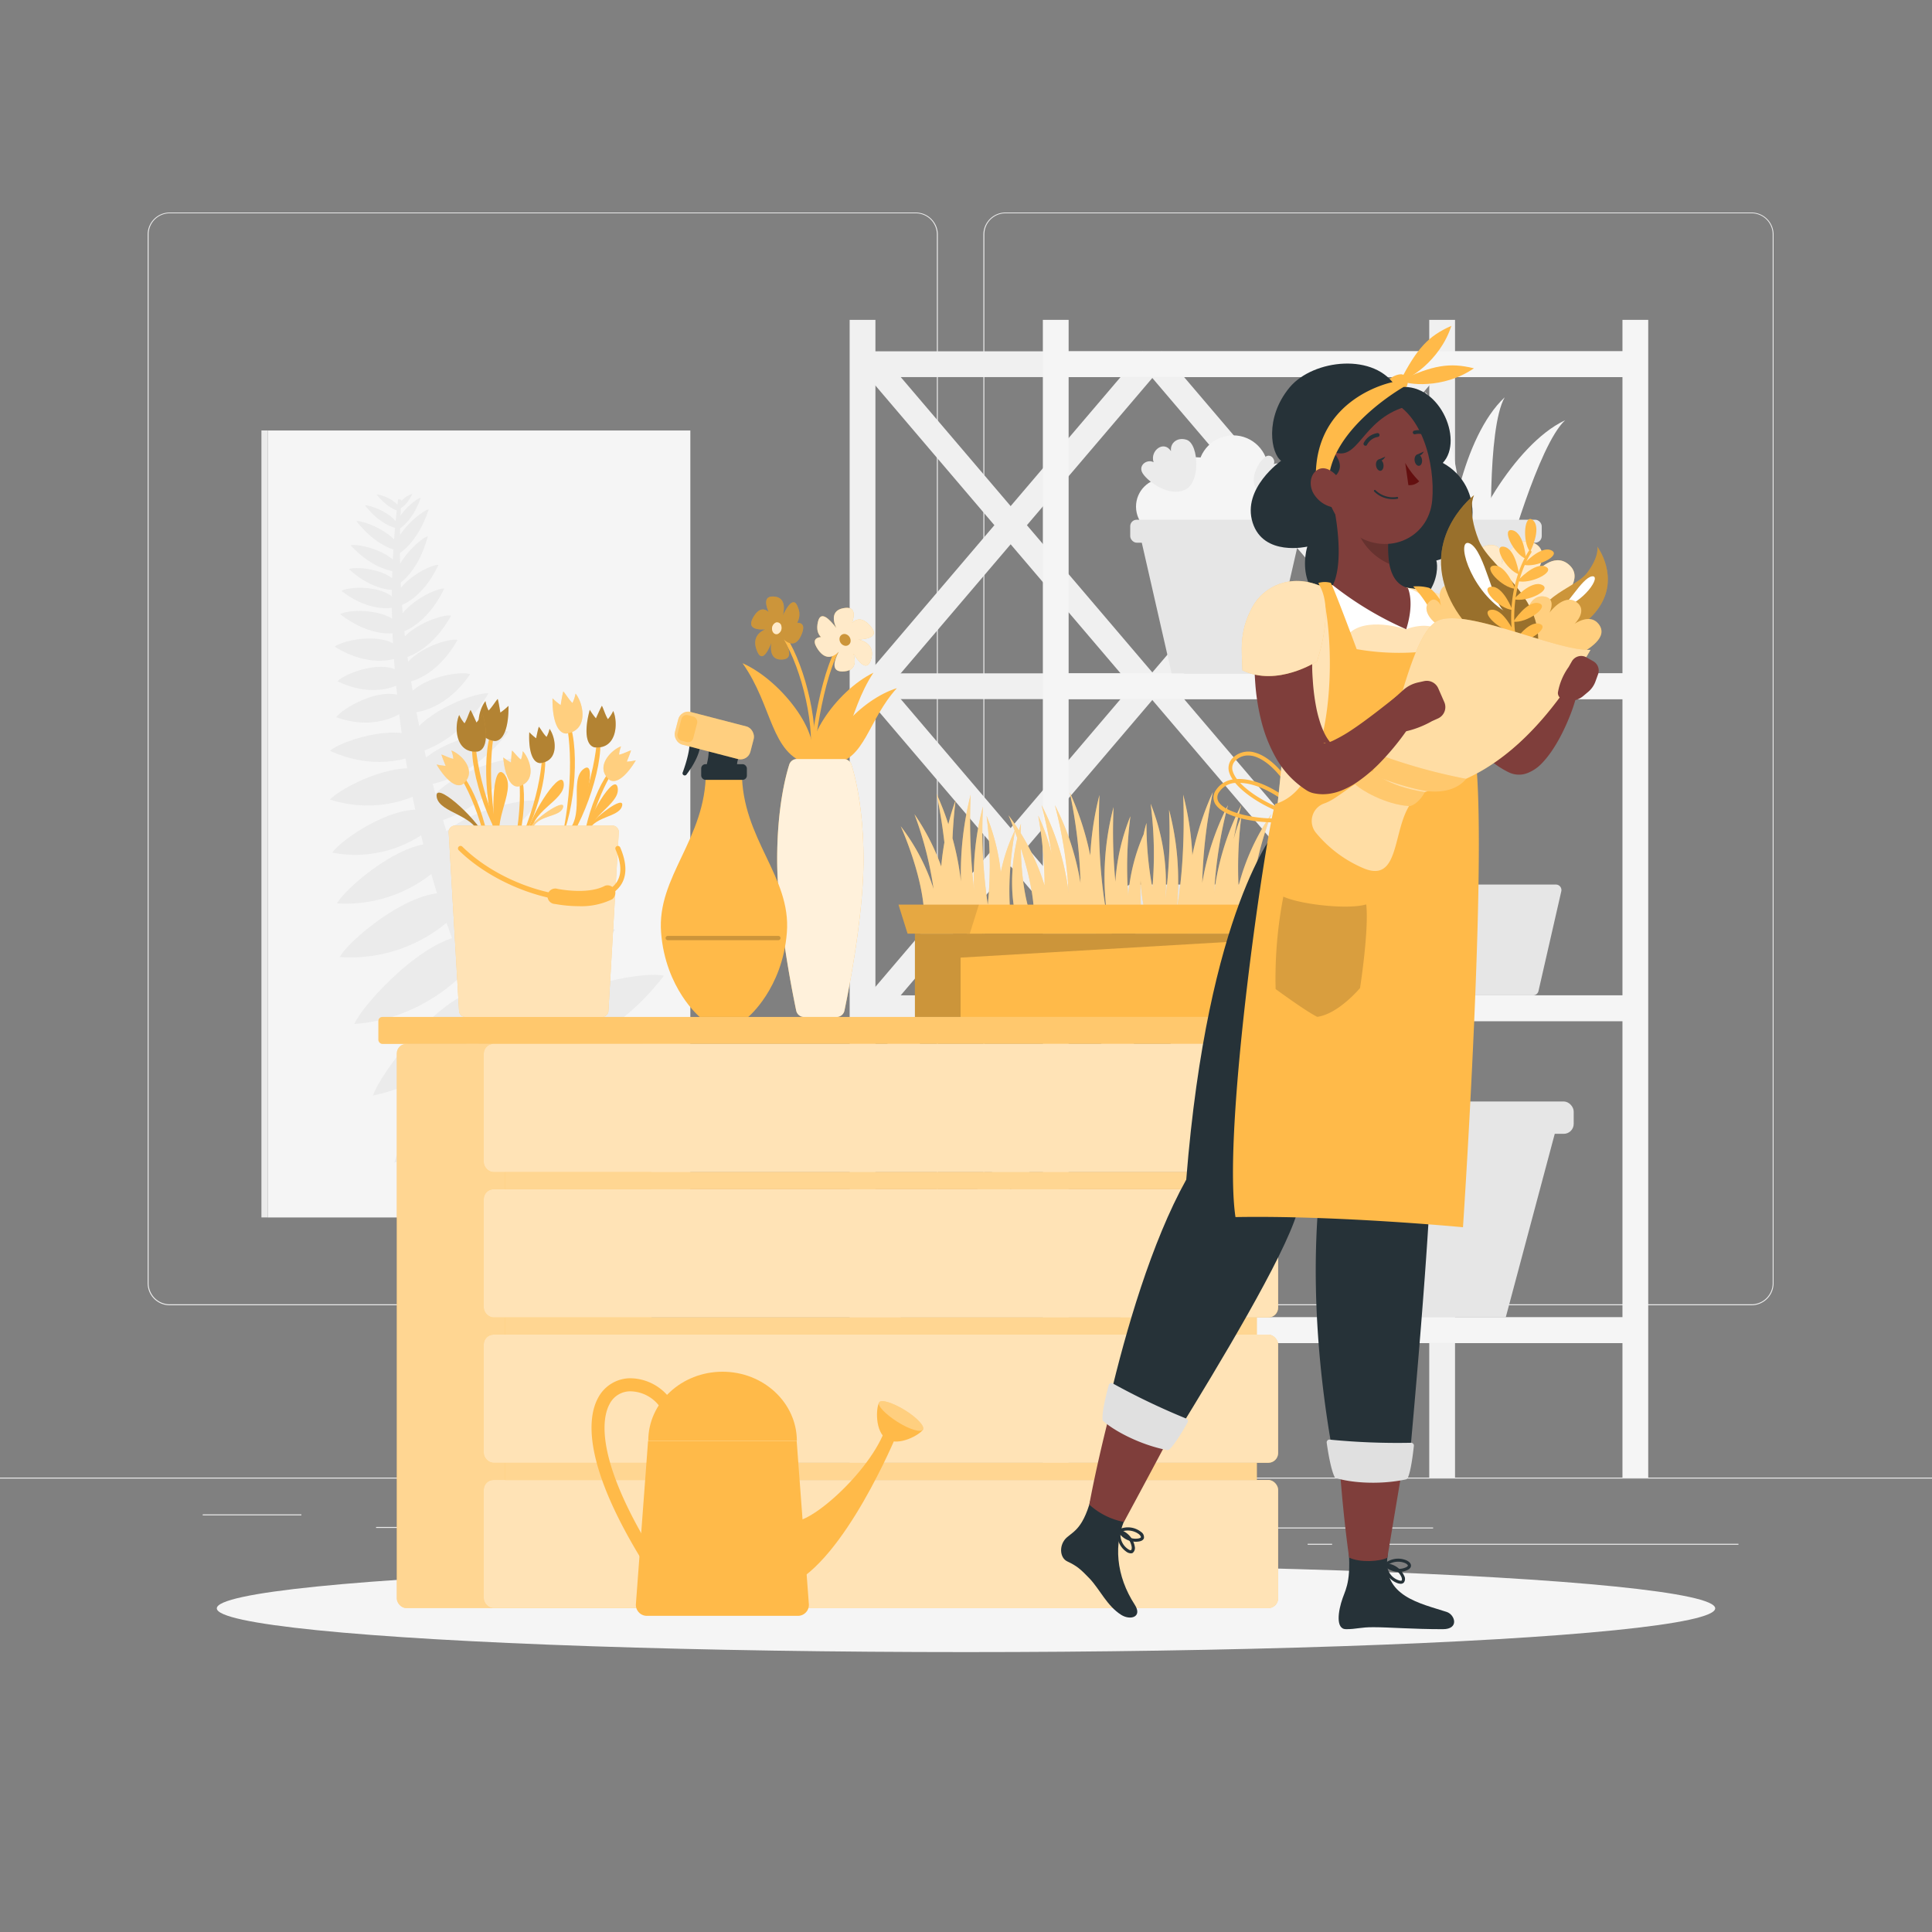<svg xmlns="http://www.w3.org/2000/svg" viewBox="0 0 500 500"><rect x="0" y="0" width="500" height="500" fill="#808080" stroke="none"/><g id="freepik--background-complete--inject-337"><rect y="382.4" width="500" height="0.25" style="fill:#ebebeb"></rect><rect x="52.46" y="391.92" width="25.54" height="0.25" style="fill:#ebebeb"></rect><rect x="154.06" y="389.21" width="109.94" height="0.25" style="fill:#ebebeb"></rect><rect x="97.33" y="395.18" width="72.67" height="0.25" style="fill:#ebebeb"></rect><rect x="353.66" y="399.53" width="96.25" height="0.25" style="fill:#ebebeb"></rect><rect x="338.42" y="399.53" width="6.33" height="0.25" style="fill:#ebebeb"></rect><rect x="301.22" y="395.31" width="69.67" height="0.25" style="fill:#ebebeb"></rect><path d="M237,337.8H43.91a5.71,5.71,0,0,1-5.7-5.71V60.66A5.71,5.71,0,0,1,43.91,55H237a5.71,5.71,0,0,1,5.71,5.71V332.09A5.71,5.71,0,0,1,237,337.8ZM43.91,55.2a5.46,5.46,0,0,0-5.45,5.46V332.09a5.46,5.46,0,0,0,5.45,5.46H237a5.47,5.47,0,0,0,5.46-5.46V60.66A5.47,5.47,0,0,0,237,55.2Z" style="fill:#ebebeb"></path><path d="M453.31,337.8H260.21a5.72,5.72,0,0,1-5.71-5.71V60.66A5.72,5.72,0,0,1,260.21,55h193.1A5.71,5.71,0,0,1,459,60.66V332.09A5.71,5.71,0,0,1,453.31,337.8ZM260.21,55.2a5.47,5.47,0,0,0-5.46,5.46V332.09a5.47,5.47,0,0,0,5.46,5.46h193.1a5.47,5.47,0,0,0,5.46-5.46V60.66a5.47,5.47,0,0,0-5.46-5.46Z" style="fill:#ebebeb"></path><rect x="219.89" y="82.78" width="6.67" height="299.62" style="fill:#f0f0f0"></rect><rect x="319.89" y="-5.75" width="6.67" height="200" transform="translate(417.48 -228.97) rotate(90)" style="fill:#f0f0f0"></rect><polygon points="299.89 95.86 295.68 90.92 223.22 175.98 227.43 180.92 299.89 95.86" style="fill:#f0f0f0"></polygon><polygon points="223.22 95.86 227.43 90.92 299.89 175.98 295.68 180.92 223.22 95.86" style="fill:#f0f0f0"></polygon><polygon points="373.22 95.86 369.01 90.92 296.55 175.98 300.76 180.92 373.22 95.86" style="fill:#f0f0f0"></polygon><polygon points="296.55 95.86 300.76 90.92 373.22 175.98 369.01 180.92 296.55 95.86" style="fill:#f0f0f0"></polygon><polygon points="299.89 179.2 295.68 174.25 223.22 259.31 227.43 264.25 299.89 179.2" style="fill:#f0f0f0"></polygon><polygon points="223.22 179.2 227.43 174.25 299.89 259.31 295.68 264.25 223.22 179.2" style="fill:#f0f0f0"></polygon><polygon points="373.22 179.2 369.01 174.25 296.55 259.31 300.76 264.25 373.22 179.2" style="fill:#f0f0f0"></polygon><polygon points="296.55 179.2 300.76 174.25 373.22 259.31 369.01 264.25 296.55 179.2" style="fill:#f0f0f0"></polygon><polygon points="299.89 262.53 295.68 257.59 223.22 342.64 227.43 347.59 299.89 262.53" style="fill:#f0f0f0"></polygon><polygon points="223.22 262.53 227.43 257.59 299.89 342.64 295.68 347.59 223.22 262.53" style="fill:#f0f0f0"></polygon><polygon points="373.22 262.53 369.01 257.59 296.55 342.64 300.76 347.59 373.22 262.53" style="fill:#f0f0f0"></polygon><polygon points="296.55 262.53 300.76 257.59 373.22 342.64 369.01 347.59 296.55 262.53" style="fill:#f0f0f0"></polygon><rect x="319.89" y="77.59" width="6.67" height="200" transform="translate(500.81 -145.63) rotate(90)" style="fill:#f0f0f0"></rect><rect x="319.89" y="160.92" width="6.67" height="200" transform="translate(584.14 -62.3) rotate(90)" style="fill:#f0f0f0"></rect><rect x="319.89" y="244.25" width="6.67" height="200" transform="translate(667.48 21.03) rotate(90)" style="fill:#f0f0f0"></rect><rect x="269.89" y="82.78" width="6.67" height="299.62" style="fill:#f5f5f5"></rect><rect x="369.89" y="82.78" width="6.67" height="299.62" style="fill:#f0f0f0"></rect><rect x="419.89" y="82.78" width="6.67" height="299.62" style="fill:#f5f5f5"></rect><rect x="344.89" y="19.25" width="6.67" height="150" transform="translate(442.48 -253.97) rotate(90)" style="fill:#f5f5f5"></rect><rect x="344.89" y="102.59" width="6.67" height="150" transform="translate(525.81 -170.63) rotate(90)" style="fill:#f5f5f5"></rect><rect x="344.89" y="185.92" width="6.67" height="150" transform="translate(609.14 -87.3) rotate(90)" style="fill:#f5f5f5"></rect><rect x="344.89" y="269.25" width="6.67" height="150" transform="translate(692.48 -3.97) rotate(90)" style="fill:#f5f5f5"></rect><path d="M322.66,228.92H292.74a1.42,1.42,0,0,0-1.39,1.75l5.89,25.8a1.43,1.43,0,0,0,1.4,1.12h18.12a1.43,1.43,0,0,0,1.4-1.12l5.9-25.8A1.43,1.43,0,0,0,322.66,228.92Z" style="fill:#e6e6e6"></path><path d="M362.66,228.92H332.74a1.42,1.42,0,0,0-1.39,1.75l5.89,25.8a1.43,1.43,0,0,0,1.4,1.12h18.12a1.43,1.43,0,0,0,1.4-1.12l5.9-25.8A1.43,1.43,0,0,0,362.66,228.92Z" style="fill:#e6e6e6"></path><path d="M402.66,228.92H372.74a1.42,1.42,0,0,0-1.39,1.75l5.89,25.8a1.43,1.43,0,0,0,1.4,1.12h18.12a1.43,1.43,0,0,0,1.4-1.12l5.9-25.8A1.43,1.43,0,0,0,402.66,228.92Z" style="fill:#e6e6e6"></path><path d="M379,144.42c.54-5.81,12.42-29.25,26.05-35.66-6.95,6.41-15.36,37-15.36,37Z" style="fill:#f5f5f5"></path><path d="M375.41,144.72c-1.25-5.7,3-31.64,14-41.89-4.67,8.22-3.4,39.93-3.4,39.93Z" style="fill:#f5f5f5"></path><path d="M377.42,144.65c2-5.49,1.05-31.76-8.61-43.31,3.6,8.74-1.65,40-1.65,40Z" style="fill:#f5f5f5"></path><path d="M374.81,142.63c.29-4.85-6.52-25.67-16.93-32.68,4.91,6.16,7.95,32.43,7.95,32.43Z" style="fill:#f5f5f5"></path><path d="M370.34,142.23c-.31-3.54-7.49-17.85-15.77-21.79,4.21,3.92,9.26,22.58,9.26,22.58Z" style="fill:#f5f5f5"></path><polygon points="396.33 139.03 355.17 139.03 363.21 174.25 388.29 174.25 396.33 139.03" style="fill:#e6e6e6"></polygon><rect x="352.5" y="134.5" width="46.5" height="5.95" rx="1.69" style="fill:#e6e6e6"></rect><polygon points="336.33 139.03 295.17 139.03 303.21 174.25 328.29 174.25 336.33 139.03" style="fill:#e6e6e6"></polygon><circle cx="301.33" cy="131.11" r="7.33" style="fill:#f5f5f5"></circle><circle cx="329" cy="132.39" r="7.33" style="fill:#f5f5f5"></circle><circle cx="320.11" cy="132.39" r="7.33" style="fill:#f5f5f5"></circle><circle cx="319.14" cy="121.75" r="9.08" style="fill:#f5f5f5"></circle><circle cx="309.62" cy="128.06" r="9.72" transform="translate(0.14 256.44) rotate(-45)" style="fill:#f5f5f5"></circle><rect x="292.5" y="134.5" width="46.5" height="5.95" rx="1.69" style="fill:#e6e6e6"></rect><path d="M306.31,126.89c-4.28,1.68-9.88-2.76-10.76-4.71s1.45-3.41,3-2.56c-1-3,2.66-5.77,4.5-2.86-.27-2.3,1.85-3.71,4.1-2.92C310.39,115,310.74,125.62,306.31,126.89Z" style="fill:#ebebeb"></path><path d="M324.84,126c-1.4-3,1.47-7.16,2.81-7.88s2.5.86,2,2c2-.85,4.22,1.6,2.25,3.06a2,2,0,0,1,2.28,2.77C333.51,128.34,326,129.12,324.84,126Z" style="fill:#ebebeb"></path><polygon points="402.9 291.44 335.32 291.44 348.53 340.92 389.69 340.92 402.9 291.44" style="fill:#e6e6e6"></polygon><rect x="330.94" y="285.07" width="76.33" height="8.36" rx="2.57" style="fill:#e6e6e6"></rect><rect x="69.33" y="111.41" width="109.33" height="203.67" style="fill:#f5f5f5"></rect><rect x="67.67" y="111.41" width="1.67" height="203.67" transform="translate(137 426.48) rotate(180)" style="fill:#ebebeb"></rect><path d="M144.92,296.44a202.78,202.78,0,0,1-22-38.7A252.89,252.89,0,0,1,108.94,216a273.81,273.81,0,0,1-6.81-43.23,210.55,210.55,0,0,1,.9-43.55l.83.1a208.66,208.66,0,0,0,1.94,43.05,268.79,268.79,0,0,0,9.47,41.89,244.37,244.37,0,0,0,16.11,39.47,192.61,192.61,0,0,0,23.18,35.13Z" style="fill:#ebebeb"></path><path d="M130.56,266.38c-12,3.41-26.88,27.9-28.5,34.51,22.57-7.5,32.34-28.43,32.34-28.43Z" style="fill:#ebebeb"></path><path d="M124.26,256.1c-11,1.74-25.87,21.76-27.73,27.42,20.74-4.21,30.82-21.64,30.82-21.64Z" style="fill:#ebebeb"></path><path d="M121,242c-10.92.32-27.06,17.8-29.3,23,20.75-1.48,31.92-17.06,31.92-17.06Z" style="fill:#ebebeb"></path><path d="M115.92,231.15c-9.84-1.11-25.64,12.21-28,16.53a38.88,38.88,0,0,0,30-11Z" style="fill:#ebebeb"></path><path d="M112.89,218.36c-9-.94-23.49,11.45-25.67,15.44a35.83,35.83,0,0,0,27.47-10.32Z" style="fill:#ebebeb"></path><path d="M110,209.78c-8.08-1.8-21.83,7.59-24,10.88a31.22,31.22,0,0,0,25.33-6.18Z" style="fill:#ebebeb"></path><path d="M109.85,199.43c-7.83-2.74-22,4.62-24.46,7.53,15,4.6,25.4-2.82,25.4-2.82Z" style="fill:#ebebeb"></path><path d="M107.93,190.8c-6.83-3.4-20.16,1.26-22.54,3.51,13.17,6,23,.75,23,.75Z" style="fill:#ebebeb"></path><path d="M103.84,180.11c-5.74-2.31-15.32,3.25-16.82,5.51,11,3.93,17.81-1.76,17.81-1.76Z" style="fill:#ebebeb"></path><path d="M103,173.53c-5.1-2.7-14.14,1-15.64,2.78,9.76,4.73,16.33.6,16.33.6Z" style="fill:#ebebeb"></path><path d="M102.45,166.92c-4.91-3.29-14.19-1-15.81.45,9.44,5.87,16.28,2.86,16.28,2.86Z" style="fill:#ebebeb"></path><path d="M102.51,160.81c-4.26-3.54-12.9-2.92-14.48-1.87,8.22,6.43,14.67,4.81,14.67,4.81Z" style="fill:#ebebeb"></path><path d="M101.65,154.51c-3.92-3.22-11.84-2.57-13.29-1.58,7.57,5.84,13.49,4.28,13.49,4.28Z" style="fill:#ebebeb"></path><path d="M102.3,150.29c-3.39-3.28-10.64-3.66-12-3,6.57,6,12,5.35,12,5.35Z" style="fill:#ebebeb"></path><path d="M102.54,145.65c-3.17-3.6-10.39-5-11.81-4.52,6.16,6.63,11.68,6.78,11.68,6.78Z" style="fill:#ebebeb"></path><path d="M102.7,140.44c-2.65-3.56-9.15-5.79-10.48-5.59,5.17,6.61,10.2,7.53,10.2,7.53Z" style="fill:#ebebeb"></path><path d="M102.61,135.14c-2.06-2.78-7.12-4.51-8.16-4.36,4,5.15,7.94,5.86,7.94,5.86Z" style="fill:#ebebeb"></path><path d="M103.44,131.17a10,10,0,0,0-6-3.23c3,3.82,5.89,4.35,5.89,4.35Z" style="fill:#ebebeb"></path><path d="M133.81,267c8.15-11.39,32.58-15.88,38-14.46-16.15,21-35.59,21.59-35.59,21.59Z" style="fill:#ebebeb"></path><path d="M125.08,253c7.39-10.07,29.3-13.76,34.15-12.42-14.62,18.55-32,18.82-32,18.82Z" style="fill:#ebebeb"></path><path d="M121.19,241.61c6.87-10.32,28.11-15.19,32.88-14.15-13.64,19.08-30.61,20.33-30.61,20.33Z" style="fill:#ebebeb"></path><path d="M116.42,229.7c6.09-9.3,25-13.85,29.32-13-12.1,17.2-27.26,18.46-27.26,18.46Z" style="fill:#ebebeb"></path><path d="M112.32,218.55c5.72-8.4,23.23-12.17,27.15-11.27-11.35,15.53-25.32,16.37-25.32,16.37Z" style="fill:#ebebeb"></path><path d="M110.27,208.42c4.73-8,20.11-12.6,23.63-12.06-9.44,14.75-21.8,16.5-21.8,16.5Z" style="fill:#ebebeb"></path><path d="M107.65,198.8c5.09-7.27,20.49-10.33,23.93-9.48-10.09,13.43-22.36,14-22.36,14Z" style="fill:#ebebeb"></path><path d="M106.08,191c3.94-7.19,17.26-11.9,20.34-11.57-7.89,13.36-18.64,15.4-18.64,15.4Z" style="fill:#ebebeb"></path><path d="M105.08,180.72c3.58-5.59,14.25-7.14,16.62-6.25-7.08,10.28-15.57,10-15.57,10Z" style="fill:#ebebeb"></path><path d="M104.13,173.34c2.85-5.5,12.15-8.25,14.28-7.74-5.69,10.16-13.17,11-13.17,11Z" style="fill:#ebebeb"></path><path d="M102.75,167.33c2.83-5.49,11.94-8.47,14-8-5.64,10.16-13,11.17-13,11.17Z" style="fill:#ebebeb"></path><path d="M102.81,160.93c2.33-5.21,10.31-8.8,12.17-8.62-4.67,9.7-11.13,11.34-11.13,11.34Z" style="fill:#ebebeb"></path><path d="M102.41,154.31c2.08-4.83,9.37-8.27,11.07-8.13-4.18,9-10.08,10.62-10.08,10.62Z" style="fill:#ebebeb"></path><path d="M102.29,148.94c1.16-4.87,6.95-9.84,8.43-10.16-2.42,9.16-7.26,12.14-7.26,12.14Z" style="fill:#ebebeb"></path><path d="M102.15,141.33c1.39-4.7,7.34-9.28,8.8-9.52-2.85,8.82-7.76,11.5-7.76,11.5Z" style="fill:#ebebeb"></path><path d="M102.64,135.51c1-3.27,5.22-6.53,6.25-6.72-2.09,6.15-5.54,8.08-5.54,8.08Z" style="fill:#ebebeb"></path><path d="M102.91,131a6.85,6.85,0,0,1,3.81-3.22c-1.44,3.22-3.47,4-3.47,4Z" style="fill:#ebebeb"></path></g><g id="freepik--Shadow--inject-337"><ellipse id="freepik--path--inject-337" cx="250" cy="416.24" rx="193.89" ry="11.32" style="fill:#f5f5f5"></ellipse></g><g id="freepik--Stand--inject-337"><rect x="102.69" y="270.16" width="65.92" height="146.02" rx="2.48" style="fill:#FFBA49"></rect><rect x="102.69" y="270.16" width="65.92" height="146.02" rx="2.48" style="fill:#fff;opacity:0.4"></rect><rect x="97.93" y="263.19" width="237.6" height="6.97" rx="1.03" style="fill:#FFBA49"></rect><rect x="97.93" y="263.19" width="237.6" height="6.97" rx="1.03" style="fill:#fff;opacity:0.2"></rect><rect x="125.2" y="383.01" width="205.58" height="33.17" rx="2.53" style="fill:#FFBA49"></rect><rect x="125.2" y="383.01" width="205.58" height="33.17" rx="2.53" style="fill:#fff;opacity:0.6"></rect><rect x="130.7" y="378.57" width="194.57" height="4.45" style="fill:#FFBA49"></rect><rect x="130.7" y="378.57" width="194.57" height="4.45" style="fill:#fff;opacity:0.4"></rect><rect x="125.2" y="345.4" width="205.58" height="33.17" rx="2.53" style="fill:#FFBA49"></rect><rect x="125.2" y="345.4" width="205.58" height="33.17" rx="2.53" style="fill:#fff;opacity:0.6"></rect><rect x="130.7" y="340.95" width="194.57" height="4.45" style="fill:#FFBA49"></rect><rect x="130.7" y="340.95" width="194.57" height="4.45" style="fill:#fff;opacity:0.4"></rect><rect x="125.2" y="307.78" width="205.58" height="33.17" rx="2.53" style="fill:#FFBA49"></rect><rect x="125.2" y="307.78" width="205.58" height="33.17" rx="2.53" style="fill:#fff;opacity:0.6"></rect><rect x="130.7" y="303.33" width="194.57" height="4.45" style="fill:#FFBA49"></rect><rect x="130.7" y="303.33" width="194.57" height="4.45" style="fill:#fff;opacity:0.4"></rect><rect x="125.2" y="270.16" width="205.58" height="33.17" rx="2.53" style="fill:#FFBA49"></rect><rect x="125.2" y="270.16" width="205.58" height="33.17" rx="2.53" style="fill:#fff;opacity:0.6"></rect><path d="M206.18,372.91H167.72l-3.15,42.22a2.85,2.85,0,0,0,2.84,3.05H206.5a2.84,2.84,0,0,0,2.83-3.05Z" style="fill:#FFBA49"></path><path d="M187,355c-10.62,0-19.23,8-19.23,17.87h38.46C206.18,363,197.57,355,187,355Z" style="fill:#FFBA49"></path><path d="M204.25,393.42c3.74,2.85,21.26-12.53,25-24l2.76,2s-13.44,32.63-27.78,38.85C194.78,406.53,200.11,391.32,204.25,393.42Z" style="fill:#FFBA49"></path><path d="M229.51,372.46c3.14,1.93,8.56-1.17,9.37-2.49l-11.36-7C226.71,364.29,226.37,370.52,229.51,372.46Z" style="fill:#FFBA49"></path><path d="M234.16,364.92c3.13,1.94,5.25,4.2,4.72,5.05s-3.49,0-6.63-2-5.25-4.19-4.73-5.05S231,363,234.16,364.92Z" style="fill:#FFBA49"></path><path d="M234.16,364.92c3.13,1.94,5.25,4.2,4.72,5.05s-3.49,0-6.63-2-5.25-4.19-4.73-5.05S231,363,234.16,364.92Z" style="fill:#fff;opacity:0.3"></path><path d="M168.6,406.22a1.69,1.69,0,0,1-1.43-.79c-16.78-26.73-15-38.77-12.44-43.56a9.48,9.48,0,0,1,8.24-5.18,13,13,0,0,1,11.19,6.4,1.69,1.69,0,1,1-2.88,1.77,9.6,9.6,0,0,0-8.21-4.79,6,6,0,0,0-5.36,3.39c-1.78,3.34-4.15,14,12.32,40.17a1.7,1.7,0,0,1-.54,2.33A1.73,1.73,0,0,1,168.6,406.22Z" style="fill:#FFBA49"></path><path d="M129.31,220.71c-2.52-6.92-2.11-24.63,1.3-20.22s-4.91,13.62.34,19.91C130.06,222.3,129.31,220.71,129.31,220.71Z" style="fill:#FFBA49"></path><path d="M136.32,216c1.26-5.8,9.15-17.69,9.58-13.21s-9.2,7.16-8.33,13.7C136.15,217.42,136.32,216,136.32,216Z" style="fill:#FFBA49"></path><path d="M137.18,214.09c2.09-2.93,9.35-7.66,8.51-5.06s-6.85,1.78-7.93,5.63C136.74,214.83,137.18,214.09,137.18,214.09Z" style="fill:#FFBA49"></path><path d="M137.18,214.09c2.09-2.93,9.35-7.66,8.51-5.06s-6.85,1.78-7.93,5.63C136.74,214.83,137.18,214.09,137.18,214.09Z" style="fill:#fff;opacity:0.3"></path><path d="M150.87,217.58c1-5.84,8.34-18.09,9-13.63S151,211.53,152.14,218C150.77,219,150.87,217.58,150.87,217.58Z" style="fill:#FFBA49"></path><path d="M131.25,226.31c5.13-17.63,2.74-27.43,2.74-27.43C137.18,203,135.33,218.38,131.25,226.31Z" style="fill:#FFBA49"></path><path d="M134.15,203.54c-2.16.23-3.52-3.13-3.91-7.52a14.42,14.42,0,0,0,2,1.32s.12-2.15.28-3.1c.57.5,1.47,1.73,2.3,2.34a7.74,7.74,0,0,0,.47-2.17C137.21,196.4,139.12,202.27,134.15,203.54Z" style="fill:#FFBA49"></path><path d="M134.15,203.54c-2.16.23-3.52-3.13-3.91-7.52a14.42,14.42,0,0,0,2,1.32s.12-2.15.28-3.1c.57.5,1.47,1.73,2.3,2.34a7.74,7.74,0,0,0,.47-2.17C137.21,196.4,139.12,202.27,134.15,203.54Z" style="fill:#fff;opacity:0.3"></path><path d="M129.07,218.45c-4.19-20.81-.48-31.87-.48-31.87C124.51,191.05,125.15,208.92,129.07,218.45Z" style="fill:#FFBA49"></path><path d="M128,191.78c2.5,0,3.67-4,3.6-9.11a16.71,16.71,0,0,1-2.11,1.75s-.38-2.45-.68-3.53c-.6.64-1.48,2.16-2.37,3a9,9,0,0,1-.8-2.44C123.64,183.94,122.14,190.92,128,191.78Z" style="fill:#FFBA49"></path><path d="M128,191.78c2.5,0,3.67-4,3.6-9.11a16.71,16.71,0,0,1-2.11,1.75s-.38-2.45-.68-3.53c-.6.64-1.48,2.16-2.37,3a9,9,0,0,1-.8-2.44C123.64,183.94,122.14,190.92,128,191.78Z" style="opacity:0.3"></path><path d="M125.43,216.35c-2.65-5.17-13.14-14.43-12.41-10.09s10.52,4.47,11.35,10.87C126,217.64,125.43,216.35,125.43,216.35Z" style="fill:#FFBA49"></path><path d="M125.43,216.35c-2.65-5.17-13.14-14.43-12.41-10.09s10.52,4.47,11.35,10.87C126,217.64,125.43,216.35,125.43,216.35Z" style="opacity:0.3"></path><path d="M151.39,215.09c2.25-3.56,10.4-9.59,9.6-6.5s-7.88,2.56-8.88,7.14C150.94,216,151.39,215.09,151.39,215.09Z" style="fill:#FFBA49"></path><path d="M147.33,216.56c3.79-5.3,7.64-20.5,3.69-17.54s.95,12.77-5,16.88C146.32,217.73,147.33,216.56,147.33,216.56Z" style="fill:#FFBA49"></path><path d="M127.06,224.71c-3-18.11-9.45-25.9-9.45-25.9C122.29,201.16,127.29,215.8,127.06,224.71Z" style="fill:#FFBA49"></path><path d="M119.78,202.94c-1.84,1.14-4.53-1.3-6.79-5.08a14.89,14.89,0,0,0,2.35.34s-.83-2-1.1-2.92c.73.2,2.07.93,3.09,1.12a7.66,7.66,0,0,0-.52-2.16C119.44,195.18,123.71,199.64,119.78,202.94Z" style="fill:#FFBA49"></path><path d="M119.78,202.94c-1.84,1.14-4.53-1.3-6.79-5.08a14.89,14.89,0,0,0,2.35.34s-.83-2-1.1-2.92c.73.2,2.07.93,3.09,1.12a7.66,7.66,0,0,0-.52-2.16C119.44,195.18,123.71,199.64,119.78,202.94Z" style="fill:#fff;opacity:0.3"></path><path d="M131.33,220.06C122.11,201,123,189.31,123,189.31,120.12,194.65,125.17,211.8,131.33,220.06Z" style="fill:#FFBA49"></path><path d="M123.69,194.49c2.43-.61,2.56-4.81,1.23-9.72a16.58,16.58,0,0,1-1.61,2.22s-1-2.28-1.53-3.25c-.42.76-.91,2.46-1.56,3.46a8.77,8.77,0,0,1-1.38-2.16C117.51,188,117.79,195.11,123.69,194.49Z" style="fill:#FFBA49"></path><path d="M123.69,194.49c2.43-.61,2.56-4.81,1.23-9.72a16.58,16.58,0,0,1-1.61,2.22s-1-2.28-1.53-3.25c-.42.76-.91,2.46-1.56,3.46a8.77,8.77,0,0,1-1.38-2.16C117.51,188,117.79,195.11,123.69,194.49Z" style="opacity:0.3"></path><path d="M133.77,219.64c7.54-16.74,6.53-26.79,6.53-26.79C142.89,197.41,138.91,212.35,133.77,219.64Z" style="fill:#FFBA49"></path><path d="M139.81,197.49c-2.17-.07-3.05-3.59-2.83-8a14.27,14.27,0,0,0,1.77,1.58s.41-2.11.7-3c.5.57,1.21,1.92,2,2.64a7.46,7.46,0,0,0,.77-2.08C143.83,190.85,144.91,196.93,139.81,197.49Z" style="fill:#FFBA49"></path><path d="M139.81,197.49c-2.17-.07-3.05-3.59-2.83-8a14.27,14.27,0,0,0,1.77,1.58s.41-2.11.7-3c.5.57,1.21,1.92,2,2.64a7.46,7.46,0,0,0,.77-2.08C143.83,190.85,144.91,196.93,139.81,197.49Z" style="opacity:0.3"></path><path d="M145.53,216.51c4.19-20.81.48-31.87.48-31.87C150.09,189.11,149.45,207,145.53,216.51Z" style="fill:#FFBA49"></path><path d="M146.6,189.84c-2.51,0-3.68-4-3.61-9.11a17.57,17.57,0,0,0,2.11,1.75s.38-2.46.68-3.54c.6.64,1.49,2.17,2.37,3a9,9,0,0,0,.8-2.44C151,182,152.47,189,146.6,189.84Z" style="fill:#FFBA49"></path><path d="M146.6,189.84c-2.51,0-3.68-4-3.61-9.11a17.57,17.57,0,0,0,2.11,1.75s.38-2.46.68-3.54c.6.64,1.49,2.17,2.37,3a9,9,0,0,0,.8-2.44C151,182,152.47,189,146.6,189.84Z" style="fill:#fff;opacity:0.3"></path><path d="M150.48,223.63c3-18.11,9.45-25.9,9.45-25.9C155.25,200.08,150.26,214.71,150.48,223.63Z" style="fill:#FFBA49"></path><path d="M157.77,201.85c1.83,1.15,4.52-1.29,6.78-5.07a14.85,14.85,0,0,1-2.34.34s.83-2,1.1-2.92c-.73.2-2.08.92-3.1,1.12a7.93,7.93,0,0,1,.52-2.16C158.1,194.1,153.83,198.56,157.77,201.85Z" style="fill:#FFBA49"></path><path d="M157.77,201.85c1.83,1.15,4.52-1.29,6.78-5.07a14.85,14.85,0,0,1-2.34.34s.83-2,1.1-2.92c-.73.2-2.08.92-3.1,1.12a7.93,7.93,0,0,1,.52-2.16C158.1,194.1,153.83,198.56,157.77,201.85Z" style="fill:#fff;opacity:0.3"></path><path d="M146.22,219c9.21-19.12,8.35-30.75,8.35-30.75C157.42,193.57,152.37,210.72,146.22,219Z" style="fill:#FFBA49"></path><path d="M153.85,193.41c-2.42-.61-2.55-4.81-1.22-9.72a16.06,16.06,0,0,0,1.6,2.22s1-2.28,1.54-3.26c.42.77.9,2.47,1.56,3.47A8.86,8.86,0,0,0,158.7,184C160,186.9,159.76,194,153.85,193.41Z" style="fill:#FFBA49"></path><path d="M153.85,193.41c-2.42-.61-2.55-4.81-1.22-9.72a16.06,16.06,0,0,0,1.6,2.22s1-2.28,1.54-3.26c.42.77.9,2.47,1.56,3.47A8.86,8.86,0,0,0,158.7,184C160,186.9,159.76,194,153.85,193.41Z" style="opacity:0.3"></path><path d="M158.5,213.66H117.76a1.65,1.65,0,0,0-1.64,1.74l2.68,46.25a1.64,1.64,0,0,0,1.64,1.54h35.38a1.64,1.64,0,0,0,1.64-1.54l2.68-46.25A1.65,1.65,0,0,0,158.5,213.66Z" style="fill:#FFBA49"></path><path d="M158.5,213.66H117.76a1.65,1.65,0,0,0-1.64,1.74l2.68,46.25a1.64,1.64,0,0,0,1.64,1.54h35.38a1.64,1.64,0,0,0,1.64-1.54l2.68-46.25A1.65,1.65,0,0,0,158.5,213.66Z" style="fill:#fff;opacity:0.6"></path><path d="M149.77,233.27c-9.7,0-22.88-5.19-31.05-13.23a.65.65,0,0,1,0-.93.66.66,0,0,1,.93,0c11.45,11.26,31.26,15.66,38.26,10.87,2.95-2,3.42-5.43,1.39-10.14a.65.65,0,0,1,.34-.86.66.66,0,0,1,.87.34c2.88,6.68.58,10.08-1.86,11.74C156.43,232.57,153.34,233.27,149.77,233.27Z" style="fill:#FFBA49"></path><path d="M149.82,234.52a35.25,35.25,0,0,1-6.18-.57,2,2,0,1,1,.68-3.9c5.15.91,9.61.61,12.24-.81a2,2,0,0,1,1.88,3.48A18.25,18.25,0,0,1,149.82,234.52Z" style="fill:#FFBA49"></path><path d="M209.34,197.82c4.48-6.34-6.52-21.44-17.18-26.19C200.1,182.83,199.29,195,209.34,197.82Z" style="fill:#FFBA49"></path><path d="M215.52,197.8c-3-5.61,7.41-16.86,16.58-19.7C224.53,186.47,224,196.51,215.52,197.8Z" style="fill:#FFBA49"></path><path d="M210.83,199c-4.36-5.77,5.43-20.15,15.21-24.9C219,184.77,220.1,196.11,210.83,199Z" style="fill:#FFBA49"></path><path d="M210.85,194.19l-1-.06c.57-10.25-3.93-25.77-9.08-31.34l.71-.67C206.91,168,211.44,183.54,210.85,194.19Z" style="fill:#FFBA49"></path><path d="M206.3,161.17a4.36,4.36,0,0,0,.19-4c-1-2.94-2.7-.36-3.88,2.08.57-2.32.41-4.91-2.69-4.87-2.16,0-1.85,2-1,4-1.15-1-2.6-1.11-4.05,1.51-1.54,2.8,1,3.12,3.19,3-1.83.76-3.51,2.46-2.06,5.77,1.18,2.69,2.63.21,3.62-2.27-.34,2.26.08,4.6,3.06,4.27,2.61-.29,1.44-3.06.15-5.18,1.47,1.36,3.46,1.94,4.78-1.71C208.3,161.77,207.52,161.17,206.3,161.17Z" style="fill:#FFBA49"></path><path d="M206.3,161.17a4.36,4.36,0,0,0,.19-4c-1-2.94-2.7-.36-3.88,2.08.57-2.32.41-4.91-2.69-4.87-2.16,0-1.85,2-1,4-1.15-1-2.6-1.11-4.05,1.51-1.54,2.8,1,3.12,3.19,3-1.83.76-3.51,2.46-2.06,5.77,1.18,2.69,2.63.21,3.62-2.27-.34,2.26.08,4.6,3.06,4.27,2.61-.29,1.44-3.06.15-5.18,1.47,1.36,3.46,1.94,4.78-1.71C208.3,161.77,207.52,161.17,206.3,161.17Z" style="opacity:0.2"></path><path d="M202.23,162.16a1.73,1.73,0,0,1-.95,1.91c-.67.23-1.31-.24-1.45-1.06a1.72,1.72,0,0,1,1-1.91A1.13,1.13,0,0,1,202.23,162.16Z" style="fill:#FFBA49"></path><path d="M202.23,162.16a1.73,1.73,0,0,1-.95,1.91c-.67.23-1.31-.24-1.45-1.06a1.72,1.72,0,0,1,1-1.91A1.13,1.13,0,0,1,202.23,162.16Z" style="fill:#fff;opacity:0.7"></path><path d="M210.14,201.71l-1-.05c.44-9.71,3.54-30.38,9-36.49l.73.65C213.6,171.75,210.58,192.12,210.14,201.71Z" style="fill:#FFBA49"></path><path d="M212.47,164.87c-.81-.8-1.23-2-.79-3.94.71-3.05,3-.71,4.73,1.57-1-2.23-1.16-4.82,2.38-5.18,2.48-.25,2.41,1.79,1.75,3.85,1.17-1.14,2.81-1.44,4.84,1,2.16,2.58-.69,3.22-3.23,3.33,2.2.52,4.37,2,3.18,5.45-1,2.82-3,.54-4.46-1.79.71,2.2.57,4.57-2.88,4.62-3,0-2.09-2.85-.92-5.11-1.48,1.52-3.67,2.35-5.71-1.1C210.27,165.71,211.08,165,212.47,164.87Z" style="fill:#FFBA49"></path><path d="M212.47,164.87c-.81-.8-1.23-2-.79-3.94.71-3.05,3-.71,4.73,1.57-1-2.23-1.16-4.82,2.38-5.18,2.48-.25,2.41,1.79,1.75,3.85,1.17-1.14,2.81-1.44,4.84,1,2.16,2.58-.69,3.22-3.23,3.33,2.2.52,4.37,2,3.18,5.45-1,2.82-3,.54-4.46-1.79.71,2.2.57,4.57-2.88,4.62-3,0-2.09-2.85-.92-5.11-1.48,1.52-3.67,2.35-5.71-1.1C210.27,165.71,211.08,165,212.47,164.87Z" style="fill:#fff;opacity:0.7"></path><path d="M217.27,165.34a1.75,1.75,0,0,0,1.36,1.77,1.25,1.25,0,0,0,1.5-1.24,1.75,1.75,0,0,0-1.36-1.77A1.26,1.26,0,0,0,217.27,165.34Z" style="fill:#FFBA49"></path><path d="M217.27,165.34a1.75,1.75,0,0,0,1.36,1.77,1.25,1.25,0,0,0,1.5-1.24,1.75,1.75,0,0,0-1.36-1.77A1.26,1.26,0,0,0,217.27,165.34Z" style="opacity:0.2"></path><path d="M218.44,196.44H206.26a2.05,2.05,0,0,0-2,1.44c-1,3.16-3.13,11.47-3.13,24.56,0,14.38,3.75,33.47,4.93,39.11a2.06,2.06,0,0,0,2,1.64h8.48a2.06,2.06,0,0,0,2-1.64c1.18-5.64,4.93-24.73,4.93-39.11,0-13.09-2.13-21.4-3.13-24.56A2.06,2.06,0,0,0,218.44,196.44Z" style="fill:#FFBA49"></path><path d="M218.44,196.44H206.26a2.05,2.05,0,0,0-2,1.44c-1,3.16-3.13,11.47-3.13,24.56,0,14.38,3.75,33.47,4.93,39.11a2.06,2.06,0,0,0,2,1.64h8.48a2.06,2.06,0,0,0,2-1.64c1.18-5.64,4.93-24.73,4.93-39.11,0-13.09-2.13-21.4-3.13-24.56A2.06,2.06,0,0,0,218.44,196.44Z" style="fill:#fff;opacity:0.8"></path><path d="M192,199.8h-9.33c0,17.37-12.71,27-11.58,41.54s10,21.85,10,21.85h12.55s8.85-7.31,10-21.85S192,217.17,192,199.8Z" style="fill:#FFBA49"></path><path d="M201.44,243.32H172.81a.55.55,0,0,1-.55-.56h0a.55.55,0,0,1,.55-.55h28.63a.56.56,0,0,1,.56.55h0A.56.56,0,0,1,201.44,243.32Z" style="opacity:0.2"></path><rect x="181.47" y="197.77" width="11.82" height="4.05" rx="1.1" style="fill:#263238"></rect><path d="M182.62,198.89c1.76-6,0-6.67,0-6.67l9,2.92s-1.75,2.79-.31,4.66A32.48,32.48,0,0,1,182.62,198.89Z" style="fill:#263238"></path><path d="M178.41,191.14c.38,2.05-.66,5.86-1.7,8.7a.57.57,0,0,0,1,.55c1.94-2.53,3.34-5.44,3.47-7.29C179.78,192.14,178.41,191.14,178.41,191.14Z" style="fill:#263238"></path><rect x="174.76" y="186" width="20.18" height="8.72" rx="2.63" transform="translate(53.73 -40.32) rotate(14.54)" style="fill:#FFBA49"></rect><rect x="174.76" y="186" width="20.18" height="8.72" rx="2.63" transform="translate(53.73 -40.32) rotate(14.54)" style="fill:#fff;opacity:0.3"></rect><rect x="175.79" y="185.15" width="4.21" height="6.81" rx="1.38" transform="translate(53.06 -38.64) rotate(14.55)" style="fill:#FFBA49;opacity:0.6"></rect><path d="M299.66,234.53l-.24-.64.38,0C299.76,234.09,299.71,234.31,299.66,234.53Z" style="fill:#FFBA49"></path><path d="M299.66,234.53l-.24-.64.38,0C299.76,234.09,299.71,234.31,299.66,234.53Z" style="fill:#fff;opacity:0.4"></path><path d="M332.28,215a52.35,52.35,0,0,0-8,13.41A94.68,94.68,0,0,1,329,210.72a58.63,58.63,0,0,0-8.47,18.59,104.69,104.69,0,0,1,.75-18.16,43.89,43.89,0,0,0-2,6c.94-5.13,1.95-8.77,1.95-8.77a68.1,68.1,0,0,0-7,22.6,112,112,0,0,1,3.56-22.6,68.66,68.66,0,0,0-6.65,20.12A129,129,0,0,1,313.88,205a76.63,76.63,0,0,0-5.3,16.32,78.08,78.08,0,0,0-2.38-15.67s.86,16-1.72,30a71.52,71.52,0,0,0-1.93-26.07,133.72,133.72,0,0,1-1,23.44A54.93,54.93,0,0,0,297.78,208a101,101,0,0,1,.46,21.81,89,89,0,0,1-1.53-16.84,30,30,0,0,0-.73,2.94,48.93,48.93,0,0,0-4,16,102.3,102.3,0,0,1,.57-20.67,54.18,54.18,0,0,0-3.89,16.95,138.12,138.12,0,0,1-.47-19.33,71.34,71.34,0,0,0-1.51,29c-3.09-14.51-2.14-32.12-2.14-32.12a79,79,0,0,0-2.38,15.67,76,76,0,0,0-5.3-16.32,129,129,0,0,1,2.77,23.45A68.32,68.32,0,0,0,273,208.37a112,112,0,0,1,3.56,22.6,68.22,68.22,0,0,0-7-22.6,119,119,0,0,1,2.59,12.56,50,50,0,0,0-3.46-9.84,104.58,104.58,0,0,1,1.65,18.11,57.94,57.94,0,0,0-6.2-13.6c0-1.51.09-2.42.09-2.42s-.22.63-.52,1.74C262.14,212.43,261,211,261,211s.68,1.53,1.6,4A46.57,46.57,0,0,0,259,225.8a53.69,53.69,0,0,0-3.68-14.65,99.93,99.93,0,0,1,.32,23,130.82,130.82,0,0,1-1.26-25.38,70.76,70.76,0,0,0-2.28,21.62,156.57,156.57,0,0,1-.9-24.7,82.61,82.61,0,0,0-2.51,22.44,74,74,0,0,0-2.18-11.19c.24-5.67.81-9.85.81-9.85a57.15,57.15,0,0,0-1.89,6.23,67.26,67.26,0,0,0-3.07-7.9s1.23,5.46,2.05,12.61c-.34,1.91-.63,4-.82,6.21a58.8,58.8,0,0,0-6.93-13.52,92.91,92.91,0,0,1,4.95,19.33,53.28,53.28,0,0,0-8.5-16.21s6.48,14.26,6.05,24.72l2.7-.13c0,.06,0,.11,0,.16h2.64l-.06.42,4.43.49a51.69,51.69,0,0,0,.22-5.25,70.44,70.44,0,0,0,1.25,8l4.06-.17c-.1-.34-.19-.68-.28-1h.22v0l.53,0h2.32s0-.06,0-.09l1.34-.05s0-.07,0-.11l3.74.36c-2.35-10.21-.07-23.54.39-26,.21.54.41,1.1.63,1.71-1.14,4.85-2.49,13.88.22,22.54l3.84-1c-2.44-5.79-3.06-13.56-3.16-18.93,1.82,5.59,3.69,13,3.39,19.2l2.13-.09c-.14.83-.29,1.65-.48,2.46l4.16-.35c.11-.77.19-1.53.26-2.28l3.23.17v-.18l2.12.11a1.25,1.25,0,0,1,0,.19l4.16.45q.26,1.54.6,3.12l4.06-.17c-.1-.34-.19-.68-.28-1l3.52,0,0-.08,2.6.12c0-.06,0-.12,0-.17l2.54.24a53.06,53.06,0,0,1-1-13.36,43.07,43.07,0,0,0,2.11,11.52l3.3-.17q-.33,1.42-.72,2.79l3.29,0a1,1,0,0,0,0,.14l4.06.17q.33-1.58.6-3.12l4.15-.45,0-.19,2.12-.11a1.09,1.09,0,0,0,0,.18l3.76-.2c.11.84.25,1.68.41,2.53l4.17.18c-.22-.8-.42-1.61-.59-2.44h2.13c0-.07,0-.13,0-.2l1.81.14C325.55,228.46,332.28,215,332.28,215Z" style="fill:#FFBA49"></path><path d="M332.28,215a52.35,52.35,0,0,0-8,13.41A94.68,94.68,0,0,1,329,210.72a58.63,58.63,0,0,0-8.47,18.59,104.69,104.69,0,0,1,.75-18.16,43.89,43.89,0,0,0-2,6c.94-5.13,1.95-8.77,1.95-8.77a68.1,68.1,0,0,0-7,22.6,112,112,0,0,1,3.56-22.6,68.66,68.66,0,0,0-6.65,20.12A129,129,0,0,1,313.88,205a76.63,76.63,0,0,0-5.3,16.32,78.08,78.08,0,0,0-2.38-15.67s.86,16-1.72,30a71.52,71.52,0,0,0-1.93-26.07,133.72,133.72,0,0,1-1,23.44A54.93,54.93,0,0,0,297.78,208a101,101,0,0,1,.46,21.81,89,89,0,0,1-1.53-16.84,30,30,0,0,0-.73,2.94,48.93,48.93,0,0,0-4,16,102.3,102.3,0,0,1,.57-20.67,54.18,54.18,0,0,0-3.89,16.95,138.12,138.12,0,0,1-.47-19.33,71.34,71.34,0,0,0-1.51,29c-3.09-14.51-2.14-32.12-2.14-32.12a79,79,0,0,0-2.38,15.67,76,76,0,0,0-5.3-16.32,129,129,0,0,1,2.77,23.45A68.32,68.32,0,0,0,273,208.37a112,112,0,0,1,3.56,22.6,68.22,68.22,0,0,0-7-22.6,119,119,0,0,1,2.59,12.56,50,50,0,0,0-3.46-9.84,104.58,104.58,0,0,1,1.65,18.11,57.94,57.94,0,0,0-6.2-13.6c0-1.51.09-2.42.09-2.42s-.22.63-.52,1.74C262.14,212.43,261,211,261,211s.68,1.53,1.6,4A46.57,46.57,0,0,0,259,225.8a53.69,53.69,0,0,0-3.68-14.65,99.93,99.93,0,0,1,.32,23,130.82,130.82,0,0,1-1.26-25.38,70.76,70.76,0,0,0-2.28,21.62,156.57,156.57,0,0,1-.9-24.7,82.61,82.61,0,0,0-2.51,22.44,74,74,0,0,0-2.18-11.19c.24-5.67.81-9.85.81-9.85a57.15,57.15,0,0,0-1.89,6.23,67.26,67.26,0,0,0-3.07-7.9s1.23,5.46,2.05,12.61c-.34,1.91-.63,4-.82,6.21a58.8,58.8,0,0,0-6.93-13.52,92.91,92.91,0,0,1,4.95,19.33,53.28,53.28,0,0,0-8.5-16.21s6.48,14.26,6.05,24.72l2.7-.13c0,.06,0,.11,0,.16h2.64l-.06.42,4.43.49a51.69,51.69,0,0,0,.22-5.25,70.44,70.44,0,0,0,1.25,8l4.06-.17c-.1-.34-.19-.68-.28-1h.22v0l.53,0h2.32s0-.06,0-.09l1.34-.05s0-.07,0-.11l3.74.36c-2.35-10.21-.07-23.54.39-26,.21.54.41,1.1.63,1.71-1.14,4.85-2.49,13.88.22,22.54l3.84-1c-2.44-5.79-3.06-13.56-3.16-18.93,1.82,5.59,3.69,13,3.39,19.2l2.13-.09c-.14.83-.29,1.65-.48,2.46l4.16-.35c.11-.77.19-1.53.26-2.28l3.23.17v-.18l2.12.11a1.25,1.25,0,0,1,0,.19l4.16.45q.26,1.54.6,3.12l4.06-.17c-.1-.34-.19-.68-.28-1l3.52,0,0-.08,2.6.12c0-.06,0-.12,0-.17l2.54.24a53.06,53.06,0,0,1-1-13.36,43.07,43.07,0,0,0,2.11,11.52l3.3-.17q-.33,1.42-.72,2.79l3.29,0a1,1,0,0,0,0,.14l4.06.17q.33-1.58.6-3.12l4.15-.45,0-.19,2.12-.11a1.09,1.09,0,0,0,0,.18l3.76-.2c.11.84.25,1.68.41,2.53l4.17.18c-.22-.8-.42-1.61-.59-2.44h2.13c0-.07,0-.13,0-.2l1.81.14C325.55,228.46,332.28,215,332.28,215Z" style="fill:#fff;opacity:0.4"></path><polygon points="328.43 241.62 234.88 241.62 232.53 234.12 330.78 234.12 328.43 241.62" style="fill:#FFBA49"></polygon><polygon points="250.98 241.62 234.88 241.62 232.53 234.12 253.33 234.12 250.98 241.62" style="opacity:0.1"></polygon><rect x="236.78" y="241.62" width="89.74" height="21.57" style="fill:#FFBA49"></rect><polygon points="236.78 241.62 236.78 263.19 248.6 263.19 248.6 247.83 326.53 243.26 326.53 241.62 236.78 241.62" style="opacity:0.2"></polygon></g><g id="freepik--Character--inject-337"><path d="M363.27,101c2-1.8.8-4.17-.73-4.13s-4,1.41-3.84,3.16A5,5,0,0,0,363.27,101Z" style="fill:#FFBA49"></path><path d="M361.39,100.34c10.81-2.18,17.67,13.5,12,19.46,11,6,10,22.34-1.67,25.26.8,2.32,0,15.5-19.22,13.83s-14.17-17.43-14.17-17.43-11.34,2.67-14.15-6.21,7.38-16,7.38-16c-2.55-1.8-4.42-11,2.2-19C339.87,92.93,356,91.16,361.39,100.34Z" style="fill:#263238"></path><path d="M337.55,211.77h0c-6.57-.43-17.7-6.56-19.38-11.71a3.7,3.7,0,0,1,1.24-4.24,5.71,5.71,0,0,1,5.34-1.06c4.91,1.34,10.26,7.9,13.3,16.34a.5.5,0,0,1-.47.67Zm-14.61-16.25a4.48,4.48,0,0,0-2.92,1.07,2.68,2.68,0,0,0-.93,3.16c1.49,4.55,11.47,10.14,17.71,10.95-3-7.79-7.87-13.76-12.35-15A5.78,5.78,0,0,0,322.94,195.52Z" style="fill:#FFBA49"></path><path d="M329.94,212.84c-6.09,0-12.86-1.51-15.1-4.31a3.26,3.26,0,0,1-.13-4.09,6.36,6.36,0,0,1,5-2.79c5.22-.5,12.37,3.14,18.23,9.28a.49.49,0,0,1-.19.81A23.87,23.87,0,0,1,329.94,212.84Zm-9.26-10.23a8.77,8.77,0,0,0-.9,0,5.39,5.39,0,0,0-4.23,2.33,2.29,2.29,0,0,0,.07,2.93c2.72,3.4,14.5,5.08,21,3.14C331.43,205.82,325.35,202.61,320.68,202.61Z" style="fill:#FFBA49"></path><path d="M377.42,159.8c1.44,2.56,3,5.32,4.52,7.95s3.12,5.27,4.71,7.83,3.27,5,5,7.28c.84,1.13,1.72,2.16,2.54,3.07a15.26,15.26,0,0,0,2,1.89l-5.32-.33a2.08,2.08,0,0,0-.47.26.75.75,0,0,0-.09.09h0s.19-.06.37-.16a10,10,0,0,0,1.31-1c.95-.85,2-1.84,3-2.89s2.09-2.14,3.17-3.23,2.16-2.23,3.28-3.27l.12-.12a3.77,3.77,0,0,1,6.2,3.79,43.72,43.72,0,0,1-1.64,4.72c-.62,1.54-1.31,3.05-2.09,4.56a39.35,39.35,0,0,1-2.72,4.53,25.44,25.44,0,0,1-1.92,2.39A13,13,0,0,1,398,198.5l-.46.35c-.17.13-.39.26-.59.39a10.26,10.26,0,0,1-1.53.78,6,6,0,0,1-5-.17l-.33-.16a24.43,24.43,0,0,1-5.52-3.91,47.53,47.53,0,0,1-3.85-4,90,90,0,0,1-6.25-8.13c-1.92-2.74-3.67-5.54-5.37-8.36s-3.25-5.64-4.78-8.69a7.39,7.39,0,0,1,13-6.93Z" style="fill:#7f3e3b"></path><path d="M374.64,154.79c5.25,3,11.4,13.29,11.4,13.29S383.22,180,374.47,184.8c-5.62-1.31-6.35-4.33-6.35-4.33Z" style="fill:#FFBA49"></path><path d="M374.64,154.79c5.25,3,11.4,13.29,11.4,13.29S383.22,180,374.47,184.8c-5.62-1.31-6.35-4.33-6.35-4.33Z" style="fill:#fff;opacity:0.6"></path><path d="M374.41,417.17c-6.67-2.2-16.85-4-15.29-14.63.5-3.4-10.4-4.73-10.4-4.73,1.24,10.79-.3,13.13-1.24,15.77-1.18,3.32-1.88,8.05.86,8.05s3.79-.54,7.17-.51c3.95,0,10.07.51,17.91.51C377.71,421.63,376.56,417.88,374.41,417.17Z" style="fill:#263238"></path><path d="M362,406.82a5.43,5.43,0,0,1-3.74-1.57.43.43,0,0,1-.11-.28.42.42,0,0,1,.14-.28,5.48,5.48,0,0,1,5.73-.86c.75.36,1.16.86,1.14,1.39,0,.36-.24.87-1.23,1.24A5.44,5.44,0,0,1,362,406.82ZM359.14,405a4.49,4.49,0,0,0,4.51.71c.52-.2.71-.41.71-.54s-.21-.4-.69-.63A4.77,4.77,0,0,0,359.14,405Z" style="fill:#263238"></path><path d="M362.5,409.88a2.73,2.73,0,0,1-.93-.2,5.37,5.37,0,0,1-3.43-4.69.41.41,0,0,1,.4-.4h0a5.46,5.46,0,0,1,4.84,3.19,1.62,1.62,0,0,1-.07,1.79A1.09,1.09,0,0,1,362.5,409.88ZM359,405.4a4.44,4.44,0,0,0,2.88,3.54c.51.2.8.17.88.08s.12-.44-.09-.93A4.76,4.76,0,0,0,359,405.4Z" style="fill:#263238"></path><path d="M342.22,302c-6.34-53.67-4.39-83.48-4.39-83.48l40-2.14s-.78,49.78-7.47,87.09c-.78,19.73-3.66,53.26-5.72,75.78a96,96,0,0,1-19.43-1.63C341.62,358.36,338.44,330.33,342.22,302Z" style="fill:#263238"></path><path d="M349.16,403.11s-1.56-10.21-2.61-25.65c4.55,1.73,11.15-2.37,17.07-1.67-2.28,13.49-4.58,27.36-4.58,27.36C357.06,404.12,352,404.46,349.16,403.11Z" style="fill:#7f3e3b"></path><path d="M365.91,374.17c-.2,1.88-.76,6.59-1.58,8.3a.75.75,0,0,1-.5.4c-7.35,1.57-14.9.71-18.08-.37a.66.66,0,0,1-.4-.35c-1-2.15-1.73-6.82-2-8.78a.71.71,0,0,1,.78-.8,178.5,178.5,0,0,0,21.05.82A.72.72,0,0,1,365.91,374.17Z" style="fill:#e0e0e0"></path><path d="M339.15,270.25c3.32-11.34,7.18-20.8,8.16-29.17,5.44,21.93,5.1,42.65-5.35,58.55C340.7,288.82,339.8,279,339.15,270.25Z" style="opacity:0.2"></path><path d="M287.23,361.85l17,9.64c11.21-18.22,28-46,31.5-57.73,9-29.72,26.49-95,26.49-95l-31.91-4S312.58,235.08,307,305.28C298,321.43,291.31,344.56,287.23,361.85Z" style="fill:#263238"></path><path d="M293.65,415.26c-4.75-7.32-5.69-15.84-2.11-23,1.53-3.06-8.38-7.76-8.38-7.76-2.23,10.62-4.85,11.5-7,13.33s-2,5.29.05,6.26c2.46,1.15,3.44,2,5.77,4.43,2.71,2.87,4.5,7.09,8.21,9.42C292.59,419.43,295.74,418.46,293.65,415.26Z" style="fill:#263238"></path><path d="M293.9,399a5.38,5.38,0,0,1-4.57-2.64.42.42,0,0,1,0-.31.41.41,0,0,1,.2-.23,5.47,5.47,0,0,1,5.76.63,1.63,1.63,0,0,1,.76,1.63c-.11.34-.46.78-1.51.88A4.26,4.26,0,0,1,293.9,399Zm-3.64-2.65a4.46,4.46,0,0,0,4.17,1.83c.56-.06.79-.22.83-.34s-.1-.44-.51-.79A4.78,4.78,0,0,0,290.26,396.38Z" style="fill:#263238"></path><path d="M292.61,402a2.1,2.1,0,0,1-1.19-.48,5.33,5.33,0,0,1-2.12-5.4.38.38,0,0,1,.18-.25.39.39,0,0,1,.3,0,5.5,5.5,0,0,1,3.88,4.31,1.65,1.65,0,0,1-.53,1.72A1,1,0,0,1,292.61,402ZM290,396.72a4.44,4.44,0,0,0,1.88,4.15c.45.32.74.37.84.3s.23-.4.15-.92A4.77,4.77,0,0,0,290,396.72Z" style="fill:#263238"></path><path d="M281.91,389.39s1.75-9.91,5.63-24.89A72.16,72.16,0,0,0,302,373.12c-6.42,12.07-11.13,20.76-11.13,20.76A18.46,18.46,0,0,1,281.91,389.39Z" style="fill:#7f3e3b"></path><path d="M307.36,368.11c-.93,1.65-3.31,5.75-4.74,7a.69.69,0,0,1-.62.16c-7.36-1.46-14-5.24-16.45-7.49a.65.65,0,0,1-.23-.48c-.09-2.38,1.1-6.95,1.64-8.86a.71.71,0,0,1,1-.42,179.61,179.61,0,0,0,19,9.09A.72.72,0,0,1,307.36,368.11Z" style="fill:#e0e0e0"></path><path d="M381.34,168c-.47,9.42,5.81,16.05-2.25,21.21,2.14,6.91,1.5,21.23-1.29,27.17-4.45,3-26.68,4-47.45-1.56-.56-8.11,4.44-24.69-.15-51a10.42,10.42,0,0,1,9.55-12.18c1.65-.11,3.4-.19,5.18-.21a131.29,131.29,0,0,1,18.69.61c2,.25,4.08.58,6.07.92A14.29,14.29,0,0,1,381.34,168Z" style="fill:#FFBA49"></path><path d="M381.34,168c-.47,9.42,5.81,16.05-2.25,21.21,2.14,6.91,1.5,21.23-1.29,27.17-4.45,3-26.68,4-47.45-1.56-.56-8.11,4.44-24.69-.15-51a10.42,10.42,0,0,1,9.55-12.18c1.65-.11,3.4-.19,5.18-.21a131.29,131.29,0,0,1,18.69.61c2,.25,4.08.58,6.07.92A14.29,14.29,0,0,1,381.34,168Z" style="fill:#fff;opacity:0.6"></path><path d="M363.9,162.85s-10.77-3.61-15.16,1.51c-5.47-2.36-4.24-11.91-3.81-12.9C353.83,152.93,363.9,162.85,363.9,162.85Z" style="fill:#fff"></path><path d="M363.9,162.85s6.26-2.6,9.53,1.05a13.5,13.5,0,0,0-9.13-11.74C365.3,154.13,363.9,162.85,363.9,162.85Z" style="fill:#fff"></path><path d="M345.05,130.4c1.29,6.06,2.42,15.91-.12,21.06a87.11,87.11,0,0,0,19,11.39c2.26-7.18.4-10.69.4-10.69-4.67-1.26-5.23-7-5.08-11.49Z" style="fill:#7f3e3b"></path><path d="M359.23,140.67l-8.07-5.85a7.29,7.29,0,0,0,.62,3.69,15.62,15.62,0,0,0,7.74,7.41A25.2,25.2,0,0,1,359.23,140.67Z" style="opacity:0.2"></path><path d="M341.5,119.24c2,9.85,2.67,14.07,8.32,18.46,8.51,6.62,19.94,2,20.84-8.26.81-9.23-2.63-23.8-12.74-26.39S339.47,109.38,341.5,119.24Z" style="fill:#7f3e3b"></path><path d="M363.67,105.28c-11.51,3.49-12.06,14.52-18.74,11.58,4.69,5.18-1.11,7.49-1.11,7.49s-7.38-1-6.33-10.19S355.32,96.32,363.67,105.28Z" style="fill:#263238"></path><path d="M343.82,125.85c-.53-14.42,19.45-25.71,19.45-25.71-.47-1.65-2.88-1.24-2.88-1.24s-20.32,3.92-19.85,25A4.28,4.28,0,0,0,343.82,125.85Z" style="fill:#FFBA49"></path><path d="M356.12,120.51c.12.81.64,1.4,1.17,1.33s.86-.8.75-1.61-.64-1.4-1.17-1.32S356,119.7,356.12,120.51Z" style="fill:#263238"></path><path d="M366.1,119.22c.11.81.64,1.41,1.17,1.33s.86-.79.74-1.6-.64-1.4-1.16-1.33S366,118.42,366.1,119.22Z" style="fill:#263238"></path><path d="M366.62,117.7l1.86-.84S367.7,118.52,366.62,117.7Z" style="fill:#263238"></path><path d="M363.67,119.8a21.91,21.91,0,0,0,3.63,4.75,3.54,3.54,0,0,1-2.81,1Z" style="fill:#630f0f"></path><path d="M360.26,129.17a8.34,8.34,0,0,0,1.38-.08.24.24,0,0,0,.2-.27.25.25,0,0,0-.27-.21,6.46,6.46,0,0,1-5.59-1.75.25.25,0,0,0-.34,0,.24.24,0,0,0,0,.34A6.71,6.71,0,0,0,360.26,129.17Z" style="fill:#263238"></path><path d="M340.29,128.25a7.55,7.55,0,0,0,5.37,3.16c2.71.2,3.42-2.88,2.12-5.59-1.17-2.44-4-5.49-6.45-4.41S338.59,126,340.29,128.25Z" style="fill:#7f3e3b"></path><path d="M353.47,115.38a.48.48,0,0,0,.3-.24,3.89,3.89,0,0,1,2.79-2.06.48.48,0,1,0-.08-1,4.76,4.76,0,0,0-3.55,2.56.48.48,0,0,0,.54.69Z" style="fill:#263238"></path><path d="M370,113.31a.44.44,0,0,0,.31-.17.48.48,0,0,0-.07-.68,4.77,4.77,0,0,0-4.27-1,.48.48,0,0,0-.31.6.49.49,0,0,0,.61.31,3.81,3.81,0,0,1,3.37.83A.47.47,0,0,0,370,113.31Z" style="fill:#263238"></path><path d="M356.64,119l1.87-.83S357.73,119.81,356.64,119Z" style="fill:#263238"></path><path d="M341.19,150.87c4.5,8.67,6,52.26-11.14,57.18-1.93,4.57-13.83,83.26-10.31,106.93,26.48-.47,58.88,2.63,58.88,2.63s7.27-108.62,2.46-126c3.87-2.34,7.15-8.9,2.93-16.4s-11.13-21.67-14.18-23.08a12.11,12.11,0,0,0-4.1-.36s7.38,7.5,7.27,16.23a63.22,63.22,0,0,1-21.89,0s-5.83-15.7-6.71-17.16A5.73,5.73,0,0,0,341.19,150.87Z" style="fill:#FFBA49"></path><path d="M353.58,234.05c-4.33,1.37-16.63.15-21.45-2a111.09,111.09,0,0,0-2,23.91s7.71,5.69,10.77,7.2c5.5-.75,11.08-7.46,11.08-7.46S354.33,240.66,353.58,234.05Z" style="opacity:0.15"></path><path d="M398.82,160.31c6.61-5.53,11.35-10.9,7-14.35-3.79-3-8,1.9-8,1.9s3.64-5.63-1.21-7.49c-5.06-1.94-8.06,5.74-8.06,5.74s1.4-5.66-3.39-5c-6,.88-5.22,12-.32,16.92C389.39,160.13,398.82,160.31,398.82,160.31Z" style="fill:#FFBA49"></path><path d="M398.82,160.31c6.61-5.53,11.35-10.9,7-14.35-3.79-3-8,1.9-8,1.9s3.64-5.63-1.21-7.49c-5.06-1.94-8.06,5.74-8.06,5.74s1.4-5.66-3.39-5c-6,.88-5.22,12-.32,16.92C389.39,160.13,398.82,160.31,398.82,160.31Z" style="fill:#fff;opacity:0.7"></path><path d="M396.59,166.05c-.93-11.6,10.81-13.44,14.11-17.75s2.69-6.83,2.69-6.83,6,8,.19,16.08S396.59,166.05,396.59,166.05Z" style="fill:#FFBA49"></path><path d="M396.59,166.05c-.93-11.6,10.81-13.44,14.11-17.75s2.69-6.83,2.69-6.83,6,8,.19,16.08S396.59,166.05,396.59,166.05Z" style="opacity:0.2"></path><path d="M403.18,157.8c2.1-.32,6.16-8.24,8.81-8.64S410,156.17,403.18,157.8Z" style="fill:#fff"></path><path d="M406.1,170.77c5.8-2.9,10.21-6,7.59-9.31-2.26-2.84-6.2,0-6.2,0s3.64-3.5.41-5.7-6.9,2.81-6.9,2.81,2-3.91-1.62-4.23c-4.54-.39-5.91,7.89-3.17,12.34C399.22,169,406.1,170.77,406.1,170.77Z" style="fill:#FFBA49"></path><path d="M406.1,170.77c5.8-2.9,10.21-6,7.59-9.31-2.26-2.84-6.2,0-6.2,0s3.64-3.5.41-5.7-6.9,2.81-6.9,2.81,2-3.91-1.62-4.23c-4.54-.39-5.91,7.89-3.17,12.34C399.22,169,406.1,170.77,406.1,170.77Z" style="fill:#fff;opacity:0.3"></path><path d="M382.27,159c.8-4.65.87-8.57-2.18-8.45-2.64.1-2.67,3.63-2.67,3.63s-.47-3.64-3.16-2.7-1.33,5.26-1.33,5.26-1.42-2.86-3.17-.87c-2.19,2.49,2.07,6.85,5.86,7.17C378.27,162.29,382.27,159,382.27,159Z" style="fill:#FFBA49"></path><path d="M382.27,159c.8-4.65.87-8.57-2.18-8.45-2.64.1-2.67,3.63-2.67,3.63s-.47-3.64-3.16-2.7-1.33,5.26-1.33,5.26-1.42-2.86-3.17-.87c-2.19,2.49,2.07,6.85,5.86,7.17C378.27,162.29,382.27,159,382.27,159Z" style="fill:#fff;opacity:0.3"></path><path d="M396.68,173.08c6.4-17.4-10.83-25.27-14-33.3s-1.19-11.64-1.19-11.64-12.62,9.72-7.21,24.6S396.68,173.08,396.68,173.08Z" style="fill:#FFBA49"></path><path d="M396.68,173.08c6.4-17.4-10.83-25.27-14-33.3s-1.19-11.64-1.19-11.64-12.62,9.72-7.21,24.6S396.68,173.08,396.68,173.08Z" style="opacity:0.4"></path><path d="M389.41,158.2c-3-1.54-5.13-15.56-8.94-17.51S380,152.31,389.41,158.2Z" style="fill:#fff"></path><path d="M393.76,172.39a.38.38,0,0,1-.36-.25c-4.37-11.07-1.91-23.07,2.23-29.53a.39.39,0,1,1,.66.43c-4,6.3-6.43,18-2.16,28.81a.39.39,0,0,1-.22.51Z" style="fill:#FFBA49"></path><path d="M394.92,144.64s-.43-6.7-3.48-7.4S391.7,143.35,394.92,144.64Z" style="fill:#FFBA49"></path><path d="M393.13,148.66s-.85-6.67-3.93-7.17S389.84,147.57,393.13,148.66Z" style="fill:#FFBA49"></path><path d="M392.14,152.38s-2.39-6.28-5.5-6S388.68,152.1,392.14,152.38Z" style="fill:#FFBA49"></path><path d="M391.4,157.85s-2.38-6.28-5.5-6S388,157.57,391.4,157.85Z" style="fill:#FFBA49"></path><path d="M391.78,163.48s-2.81-6.1-5.9-5.66S388.31,163.44,391.78,163.48Z" style="fill:#FFBA49"></path><path d="M394.19,146.13s4.46-5,7.28-3.71S397.52,147.09,394.19,146.13Z" style="fill:#FFBA49"></path><path d="M392.71,150.36s4.46-5,7.29-3.71S396,151.32,392.71,150.36Z" style="fill:#FFBA49"></path><path d="M391.78,155.07s4.45-5,7.28-3.71S395.11,156,391.78,155.07Z" style="fill:#FFBA49"></path><path d="M391.63,160.89s3.65-5.64,6.64-4.77S395.07,161.34,391.63,160.89Z" style="fill:#FFBA49"></path><path d="M391.78,166.21s3.64-5.64,6.64-4.77S395.22,166.66,391.78,166.21Z" style="fill:#FFBA49"></path><path d="M396,142.82s3.05-6,.78-8.14S393.85,140.08,396,142.82Z" style="fill:#FFBA49"></path><path d="M411.62,168.18c-8.61.42-31.8-10.77-39.37-7.61s-11.86,33-16.51,39.6c-6.2,2.77-9.63,6.61-13,7.75a4.81,4.81,0,0,0-2.11,7.68,32.31,32.31,0,0,0,12.5,9.21c11.45,4.51,5.56-17.82,16.9-20.18S396.52,194.6,411.62,168.18Z" style="fill:#FFBA49"></path><path d="M411.62,168.18c-8.61.42-31.8-10.77-39.37-7.61s-11.86,33-16.51,39.6c-6.2,2.77-9.63,6.61-13,7.75a4.81,4.81,0,0,0-2.11,7.68,32.31,32.31,0,0,0,12.5,9.21c11.45,4.51,5.56-17.82,16.9-20.18S396.52,194.6,411.62,168.18Z" style="fill:#fff;opacity:0.5"></path><path d="M379.43,201.56c-2.2,2.77-6.19,3.64-10,3.18s-11.89-3-14.05-4.39c-.31-2.53,2.51-4.69,2.51-4.69A143.25,143.25,0,0,0,379.43,201.56Z" style="fill:#FFBA49"></path><path d="M379.43,201.56c-2.2,2.77-6.19,3.64-10,3.18s-11.89-3-14.05-4.39c-.31-2.53,2.51-4.69,2.51-4.69A143.25,143.25,0,0,0,379.43,201.56Z" style="fill:#fff;opacity:0.2"></path><path d="M368.75,205c-1,2-3,3.67-4.06,3.61-6.19-.39-12.59-4.22-14-5.68.39-2.4,4.66-3.36,4.66-3.36S358.46,203.36,368.75,205Z" style="fill:#FFBA49"></path><path d="M368.75,205c-1,2-3,3.67-4.06,3.61-6.19-.39-12.59-4.22-14-5.68.39-2.4,4.66-3.36,4.66-3.36S358.46,203.36,368.75,205Z" style="fill:#fff;opacity:0.2"></path><path d="M409.75,180.12l1.32-1.11a6.28,6.28,0,0,0,1.82-2.61l.69-1.9a2.78,2.78,0,0,0-1.21-3.35l-1.75-1a2.78,2.78,0,0,0-3.82,1l-.85,1.49a16.08,16.08,0,0,0-2.76,6.55,1.63,1.63,0,0,0,.9,1.62h0A5.19,5.19,0,0,0,409.75,180.12Z" style="fill:#7f3e3b"></path><path d="M359.78,181.61l3.35-3a8.46,8.46,0,0,1,3.9-2l1.54-.34a3.24,3.24,0,0,1,3.65,1.87l1.56,3.56a3.22,3.22,0,0,1-1.64,4.24l-1.58.71s-5.73,3.44-10.93,2.89l-.49-1.37A7.33,7.33,0,0,1,359.78,181.61Z" style="fill:#7f3e3b"></path><path d="M339.59,168.87l0,.77v.9l0,1.83c0,1.22.07,2.46.16,3.67a54.91,54.91,0,0,0,.9,7.09,30.67,30.67,0,0,0,.81,3.24,20.73,20.73,0,0,0,1.07,2.89,11.9,11.9,0,0,0,2.86,4.06l-2.29-1c-.38-.05-.56,0-.56.05s.18,0,.43,0a9.18,9.18,0,0,0,2.06-.71,39.18,39.18,0,0,0,5.16-3c1.78-1.19,3.56-2.51,5.34-3.86s3.58-2.79,5.32-4.13l.13-.1a3.7,3.7,0,0,1,5.44,4.84,67.18,67.18,0,0,1-9,11.71,40,40,0,0,1-6.07,5.21,21.63,21.63,0,0,1-4.23,2.27,13.44,13.44,0,0,1-3,.81,11.46,11.46,0,0,1-4-.09,5.61,5.61,0,0,1-2-.8l-.32-.21a23.81,23.81,0,0,1-7.74-8.45,37.77,37.77,0,0,1-3.67-9.41,55.32,55.32,0,0,1-1.5-9.28c-.12-1.53-.2-3.06-.21-4.59q0-1.16,0-2.31l.06-1.17.09-1.3a7.37,7.37,0,0,1,14.73.64Z" style="fill:#7f3e3b"></path><path d="M341.52,151.57c3.89,6.68-.7,19.6-.7,19.6s-10.29,6.69-19.27,2.31c-.15-5.16-.93-9.76,2.45-16.17C327,151.59,334.11,148.48,341.52,151.57Z" style="fill:#FFBA49"></path><path d="M341.52,151.57c3.89,6.68-.7,19.6-.7,19.6s-10.29,6.69-19.27,2.31c-.15-5.16-.93-9.76,2.45-16.17C327,151.59,334.11,148.48,341.52,151.57Z" style="fill:#fff;opacity:0.6"></path><path d="M362.45,98.43c8.38-3.87,12.64-4.69,19-3.11C373.52,100.77,363.88,99.6,362.45,98.43Z" style="fill:#FFBA49"></path><path d="M362.45,98.43c4.26-8.19,7.13-11.44,13.16-14.1C372.64,93.51,364.3,98.48,362.45,98.43Z" style="fill:#FFBA49"></path></g></svg>